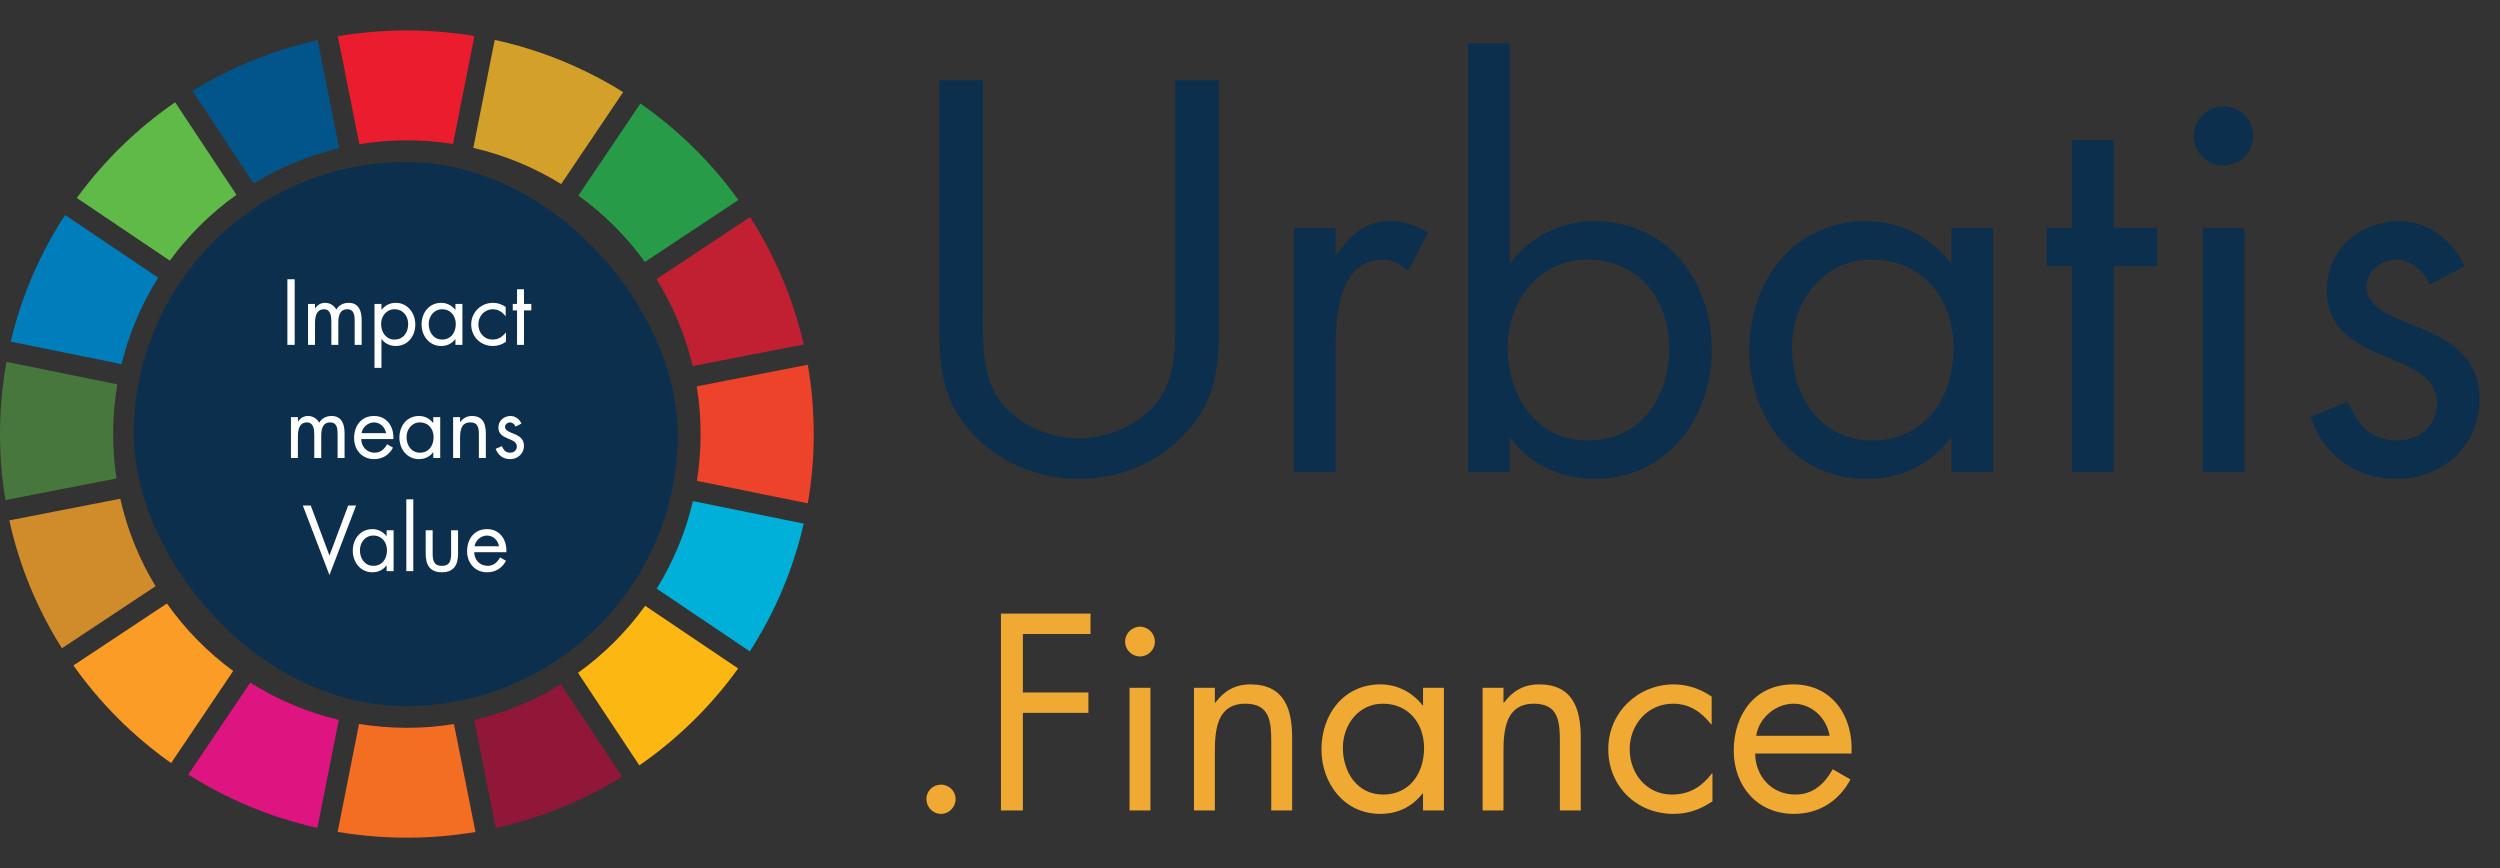 <svg width="2298" height="798" viewBox="0 0 2298 798" fill="none" xmlns="http://www.w3.org/2000/svg">
<rect x="0" y="0" width="2298" height="798" fill="#333333" stroke="none"/>
<path d="M310.364 764.651C331.045 768.168 352.307 770 374 770C395.496 770 416.569 768.201 437.073 764.747L417.285 665.549C403.192 667.82 388.734 669 374 669C359.031 669 344.347 667.782 330.041 665.44L310.364 764.651Z" fill="#F36D23"/>
<path d="M435.063 135.934C464.055 142.637 491.26 154.009 515.842 169.215L572.788 84.688C537.058 62.405 497.261 45.95 454.751 36.67L435.063 135.934Z" fill="#D3A02A"/>
<path d="M153.416 554.74C170.253 578.543 190.846 599.502 214.333 616.752L157.297 701.412C122.461 676.803 92.058 646.42 67.508 611.669L153.416 554.74Z" fill="#FB9C26"/>
<path d="M603.403 256.543C618.549 280.881 629.93 307.806 636.73 336.503L738.746 316.615C729.099 274.408 712.197 234.933 689.411 199.548L603.403 256.543Z" fill="#C02032"/>
<path d="M142.996 538.852C128.12 514.333 117.038 487.257 110.564 458.438L8.567 478.322C17.863 520.658 34.445 560.295 56.945 595.876L142.996 538.852Z" fill="#D08B2B"/>
<path d="M104 399C104 412.856 105.044 426.469 107.057 439.764L4.975 459.665C1.702 439.925 0 419.66 0 399C0 376.345 2.047 354.164 5.968 332.629L107.852 353.299C105.319 368.154 104 383.423 104 399Z" fill="#47773D"/>
<path d="M636.932 460.638C630.19 489.512 618.815 516.604 603.632 541.088L689.219 598.749C712.118 563.264 729.095 523.656 738.766 481.298L636.932 460.638Z" fill="#00B0D9"/>
<path d="M111.705 334.694C118.673 306.177 130.169 279.436 145.39 255.277L59.83 197.634C36.886 232.787 19.774 272.035 9.854 314.03L111.705 334.694Z" fill="#007EBB"/>
<path d="M217.349 179.064C193.843 195.836 173.139 216.283 156.076 239.566L70.619 181.993C95.489 147.84 126.076 118.053 160.988 94.014L217.349 179.064Z" fill="#60BA48"/>
<path d="M515.507 628.992C491.256 643.944 464.462 655.168 435.924 661.865L455.723 761.116C497.474 751.885 536.593 735.73 571.794 713.93L515.507 628.992Z" fill="#901738"/>
<path d="M587.688 703.52L531.319 618.458C555.072 601.4 575.942 580.582 593.058 556.874L678.512 614.445C653.6 649.031 622.849 679.195 587.688 703.52Z" fill="#FCB712"/>
<path d="M233.194 168.578L176.906 83.638C211.816 62.123 250.562 46.153 291.892 36.969L311.692 136.225C283.572 142.867 257.151 153.907 233.194 168.578Z" fill="#02558B"/>
<path d="M742.513 462.671L640.596 441.994C642.836 427.993 644 413.632 644 399C644 384.064 642.787 369.411 640.455 355.134L742.498 335.241C746.115 355.956 748 377.259 748 399C748 420.71 746.12 441.984 742.513 462.671Z" fill="#ED432A"/>
<path d="M678.718 183.841L592.804 240.774C575.812 217.318 555.142 196.702 531.639 179.772L588.651 95.148C623.507 119.424 653.997 149.451 678.718 183.841Z" fill="#279B48"/>
<path d="M230.031 627.456L173.088 711.978C208.935 734.669 248.942 751.466 291.719 760.993L311.411 661.709C282.153 654.764 254.739 643.059 230.031 627.456Z" fill="#DE1580"/>
<path d="M436.091 33.089L416.412 132.312C402.595 130.132 388.43 129 374 129C359.131 129 344.542 130.202 330.326 132.514L310.539 33.319C331.165 29.822 352.368 28 374 28C395.153 28 415.896 29.742 436.091 33.089Z" fill="#EB1C2E"/>
<rect x="123" y="149" width="500" height="500" rx="250" fill="#0C2F4D"/>
<path d="M270.882 256.68H264.162V317H270.882V256.68ZM289.543 279.4H283.143V317H289.543V297.56C289.543 291.88 290.343 284.28 297.863 284.28C304.023 284.28 304.583 291 304.583 295.64V317H310.983V297.08C310.983 291.4 311.783 284.28 319.143 284.28C325.703 284.28 326.023 290.28 326.023 295.16V317H332.423V294.12C332.423 286.2 330.023 278.36 320.423 278.36C315.863 278.36 311.383 280.44 309.143 284.6C307.143 280.68 303.143 278.36 298.743 278.36C294.903 278.36 291.703 280.36 289.703 283.48H289.543V279.4ZM362.549 284.28C370.469 284.28 375.189 290.36 375.189 297.88C375.189 305.48 370.869 312.12 362.629 312.12C354.629 312.12 350.309 305.16 350.309 297.8C350.309 290.76 355.109 284.28 362.549 284.28ZM350.629 279.4H344.229V338.12H350.629V311.72H350.789C353.829 315.8 358.549 318.04 363.669 318.04C374.949 318.04 381.749 309 381.749 298.28C381.749 287.88 374.789 278.36 363.749 278.36C358.549 278.36 353.909 280.6 350.789 284.76H350.629V279.4ZM406.321 284.28C414.241 284.28 418.961 290.36 418.961 297.88C418.961 305.48 414.641 312.12 406.401 312.12C398.401 312.12 394.081 305.16 394.081 297.8C394.081 290.76 398.881 284.28 406.321 284.28ZM425.041 279.4H418.641V284.76H418.481C415.361 280.76 410.721 278.36 405.601 278.36C394.321 278.36 387.521 287.56 387.521 298.28C387.521 308.68 394.481 318.04 405.521 318.04C410.801 318.04 415.201 315.96 418.481 311.8H418.641V317H425.041V279.4ZM464.813 282.12C461.453 279.72 457.293 278.36 453.213 278.36C442.173 278.36 433.133 287 433.133 298.2C433.133 309.56 441.773 318.04 453.133 318.04C457.613 318.04 461.373 316.68 465.053 314.2V305.64H464.893C461.773 309.72 458.013 312.12 452.653 312.12C444.813 312.12 439.693 305.64 439.693 298.2C439.693 290.68 445.213 284.28 452.973 284.28C458.013 284.28 461.693 286.84 464.653 290.6H464.813V282.12ZM481.659 285.32H488.379V279.4H481.659V265.88H475.259V279.4H471.339V285.32H475.259V317H481.659V285.32ZM273.839 383.4H267.439V421H273.839V401.56C273.839 395.88 274.639 388.28 282.159 388.28C288.319 388.28 288.879 395 288.879 399.64V421H295.279V401.08C295.279 395.4 296.079 388.28 303.439 388.28C309.999 388.28 310.319 394.28 310.319 399.16V421H316.719V398.12C316.719 390.2 314.319 382.36 304.719 382.36C300.159 382.36 295.679 384.44 293.439 388.6C291.439 384.68 287.439 382.36 283.039 382.36C279.199 382.36 275.999 384.36 273.999 387.48H273.839V383.4ZM361.566 403.56C362.206 392.36 355.806 382.36 343.726 382.36C331.966 382.36 325.486 391.56 325.486 402.68C325.486 413.48 332.686 422.04 343.886 422.04C351.566 422.04 357.646 418.2 361.246 411.48L355.806 408.36C353.326 412.84 349.806 416.12 344.366 416.12C337.086 416.12 332.126 410.52 332.046 403.56H361.566ZM332.366 398.12C333.166 392.68 338.286 388.28 343.806 388.28C349.406 388.28 353.966 392.68 354.846 398.12H332.366ZM385.93 388.28C393.85 388.28 398.57 394.36 398.57 401.88C398.57 409.48 394.25 416.12 386.01 416.12C378.01 416.12 373.69 409.16 373.69 401.8C373.69 394.76 378.49 388.28 385.93 388.28ZM404.65 383.4H398.25V388.76H398.09C394.97 384.76 390.33 382.36 385.21 382.36C373.93 382.36 367.13 391.56 367.13 402.28C367.13 412.68 374.09 422.04 385.13 422.04C390.41 422.04 394.81 419.96 398.09 415.8H398.25V421H404.65V383.4ZM422.902 383.4H416.502V421H422.902V403.16C422.902 396.44 423.462 388.28 432.262 388.28C439.702 388.28 440.182 393.72 440.182 399.8V421H446.582V398.68C446.582 389.88 444.182 382.36 433.782 382.36C429.142 382.36 425.702 384.36 423.062 387.96H422.902V383.4ZM479.328 389.32C477.648 385.4 473.648 382.36 469.328 382.36C463.247 382.36 458.128 386.68 458.128 393C458.128 404.84 475.088 401.96 475.088 410.36C475.088 413.8 472.448 416.12 469.008 416.12C464.768 416.12 462.928 413.64 461.328 410.12L455.648 412.52C457.648 418.44 462.608 422.04 468.928 422.04C475.888 422.04 481.648 416.92 481.648 409.8C481.648 403.48 477.328 400.84 472.928 399C468.528 397.16 464.208 395.88 464.208 392.44C464.208 390.04 466.608 388.28 468.848 388.28C471.168 388.28 473.088 390.12 473.968 392.12L479.328 389.32ZM285.643 464.68H278.363L302.843 528.6L327.323 464.68H320.043L302.843 510.68L285.643 464.68ZM343.078 492.28C350.998 492.28 355.718 498.36 355.718 505.88C355.718 513.48 351.398 520.12 343.158 520.12C335.158 520.12 330.838 513.16 330.838 505.8C330.838 498.76 335.638 492.28 343.078 492.28ZM361.798 487.4H355.398V492.76H355.238C352.118 488.76 347.478 486.36 342.358 486.36C331.078 486.36 324.278 495.56 324.278 506.28C324.278 516.68 331.238 526.04 342.278 526.04C347.558 526.04 351.958 523.96 355.238 519.8H355.398V525H361.798V487.4ZM379.89 459H373.49V525H379.89V459ZM397.695 487.4H391.295V509.08C391.295 519.08 395.055 526.04 406.175 526.04C417.295 526.04 421.055 519.08 421.055 509.08V487.4H414.655V508.36C414.655 514.68 413.935 520.12 406.175 520.12C398.415 520.12 397.695 514.68 397.695 508.36V487.4ZM465.433 507.56C466.073 496.36 459.673 486.36 447.593 486.36C435.833 486.36 429.353 495.56 429.353 506.68C429.353 517.48 436.553 526.04 447.753 526.04C455.433 526.04 461.513 522.2 465.113 515.48L459.673 512.36C457.193 516.84 453.673 520.12 448.233 520.12C440.953 520.12 435.993 514.52 435.913 507.56H465.433ZM436.233 502.12C437.033 496.68 442.153 492.28 447.673 492.28C453.273 492.28 457.833 496.68 458.713 502.12H436.233Z" fill="white"/>
<path d="M903.482 73.79H863.352V299.279C863.352 340.364 867.174 373.328 898.704 403.425C923.069 427.312 957.943 440.211 991.862 440.211C1028.17 440.211 1064 425.879 1088.84 399.126C1117.51 369.506 1120.37 338.453 1120.37 299.279V73.79H1080.24V288.292C1080.24 316.478 1081.68 348.008 1062.57 370.939C1045.85 391.004 1017.66 402.947 991.862 402.947C965.587 402.947 935.012 390.526 919.247 368.551C902.526 345.619 903.482 315.045 903.482 288.292V73.79ZM1227.66 209.466H1189.44V434H1227.66V321.733C1227.66 292.591 1229.57 238.607 1271.61 238.607C1281.64 238.607 1286.9 243.385 1294.54 248.64L1312.69 213.765C1301.71 207.555 1291.2 203.255 1278.3 203.255C1253.45 203.255 1241.99 216.154 1228.61 233.83H1227.66V209.466ZM1458.86 238.607C1506.16 238.607 1534.34 274.915 1534.34 319.822C1534.34 365.206 1508.55 404.858 1459.34 404.858C1411.57 404.858 1385.77 363.296 1385.77 319.344C1385.77 277.304 1414.43 238.607 1458.86 238.607ZM1349.46 434H1387.68V402.947H1388.63C1406.79 427.312 1434.97 440.211 1466.03 440.211C1531.95 440.211 1573.52 384.316 1573.52 321.733C1573.52 258.194 1532.43 203.255 1465.55 203.255C1434.97 203.255 1406.79 217.587 1388.63 241.474H1387.68V39.87H1349.46V434ZM1720.25 238.607C1767.55 238.607 1795.73 274.915 1795.73 319.822C1795.73 365.206 1769.94 404.858 1720.73 404.858C1672.96 404.858 1647.16 363.296 1647.16 319.344C1647.16 277.304 1675.82 238.607 1720.25 238.607ZM1832.04 209.466H1793.82V241.474H1792.87C1774.24 217.587 1746.53 203.255 1715.95 203.255C1648.59 203.255 1607.98 258.194 1607.98 322.211C1607.98 384.316 1649.55 440.211 1715.47 440.211C1747 440.211 1773.28 427.789 1792.87 402.947H1793.82V434H1832.04V209.466ZM1942.95 244.818H1983.08V209.466H1942.95V128.729H1904.73V209.466H1881.32V244.818H1904.73V434H1942.95V244.818ZM2062.97 209.466H2024.75V434H2062.97V209.466ZM2043.86 97.676C2029.05 97.676 2016.63 110.097 2016.63 124.907C2016.63 140.194 2029.05 152.138 2043.86 152.138C2058.67 152.138 2071.09 140.194 2071.09 124.907C2071.09 110.097 2058.67 97.676 2043.86 97.676ZM2265.39 244.818C2255.36 221.409 2231.47 203.255 2205.68 203.255C2169.37 203.255 2138.79 229.053 2138.79 266.794C2138.79 337.498 2240.07 320.3 2240.07 370.462C2240.07 391.004 2224.31 404.858 2203.77 404.858C2178.45 404.858 2167.46 390.049 2157.9 369.028L2123.98 383.36C2135.93 418.713 2165.55 440.211 2203.29 440.211C2244.85 440.211 2279.25 409.636 2279.25 367.117C2279.25 329.377 2253.45 313.611 2227.17 302.623C2200.9 291.636 2175.1 283.992 2175.1 263.449C2175.1 249.117 2189.43 238.607 2202.81 238.607C2216.66 238.607 2228.13 249.595 2233.39 261.538L2265.39 244.818Z" fill="#0C2F4D"/>
<path d="M864.96 721.24C857.52 721.24 851.52 727.24 851.52 734.44C851.52 741.88 857.52 748.12 864.96 748.12C872.4 748.12 878.4 741.88 878.4 734.44C878.4 727.24 872.4 721.24 864.96 721.24ZM1002.39 582.76V564.04H920.068V745H940.228V655.24H1000.47V636.52H940.228V582.76H1002.39ZM1057.48 632.2H1038.28V745H1057.48V632.2ZM1047.88 576.04C1040.44 576.04 1034.2 582.28 1034.2 589.72C1034.2 597.4 1040.44 603.4 1047.88 603.4C1055.32 603.4 1061.56 597.4 1061.56 589.72C1061.56 582.28 1055.32 576.04 1047.88 576.04ZM1116.69 632.2H1097.49V745H1116.69V691.48C1116.69 671.32 1118.37 646.84 1144.77 646.84C1167.09 646.84 1168.53 663.16 1168.53 681.4V745H1187.73V678.04C1187.73 651.64 1180.53 629.08 1149.33 629.08C1135.41 629.08 1125.09 635.08 1117.17 645.88H1116.69V632.2ZM1271.09 646.84C1294.85 646.84 1309.01 665.08 1309.01 687.64C1309.01 710.44 1296.05 730.36 1271.33 730.36C1247.33 730.36 1234.37 709.48 1234.37 687.4C1234.37 666.28 1248.77 646.84 1271.09 646.84ZM1327.25 632.2H1308.05V648.28H1307.57C1298.21 636.28 1284.29 629.08 1268.93 629.08C1235.09 629.08 1214.69 656.68 1214.69 688.84C1214.69 720.04 1235.57 748.12 1268.69 748.12C1284.53 748.12 1297.73 741.88 1307.57 729.4H1308.05V745H1327.25V632.2ZM1382 632.2H1362.8V745H1382V691.48C1382 671.32 1383.68 646.84 1410.08 646.84C1432.4 646.84 1433.84 663.16 1433.84 681.4V745H1453.04V678.04C1453.04 651.64 1445.84 629.08 1414.64 629.08C1400.72 629.08 1390.4 635.08 1382.48 645.88H1382V632.2ZM1573.36 640.36C1563.28 633.16 1550.8 629.08 1538.56 629.08C1505.44 629.08 1478.32 655 1478.32 688.6C1478.32 722.68 1504.24 748.12 1538.32 748.12C1551.76 748.12 1563.04 744.04 1574.08 736.6V710.92H1573.6C1564.24 723.16 1552.96 730.36 1536.88 730.36C1513.36 730.36 1498 710.92 1498 688.6C1498 666.04 1514.56 646.84 1537.84 646.84C1552.96 646.84 1564 654.52 1572.88 665.8H1573.36V640.36ZM1701.9 692.68C1703.82 659.08 1684.62 629.08 1648.38 629.08C1613.1 629.08 1593.66 656.68 1593.66 690.04C1593.66 722.44 1615.26 748.12 1648.86 748.12C1671.9 748.12 1690.14 736.6 1700.94 716.44L1684.62 707.08C1677.18 720.52 1666.62 730.36 1650.3 730.36C1628.46 730.36 1613.58 713.56 1613.34 692.68H1701.9ZM1614.3 676.36C1616.7 660.04 1632.06 646.84 1648.62 646.84C1665.42 646.84 1679.1 660.04 1681.74 676.36H1614.3Z" fill="#F0A932"/>
</svg>
